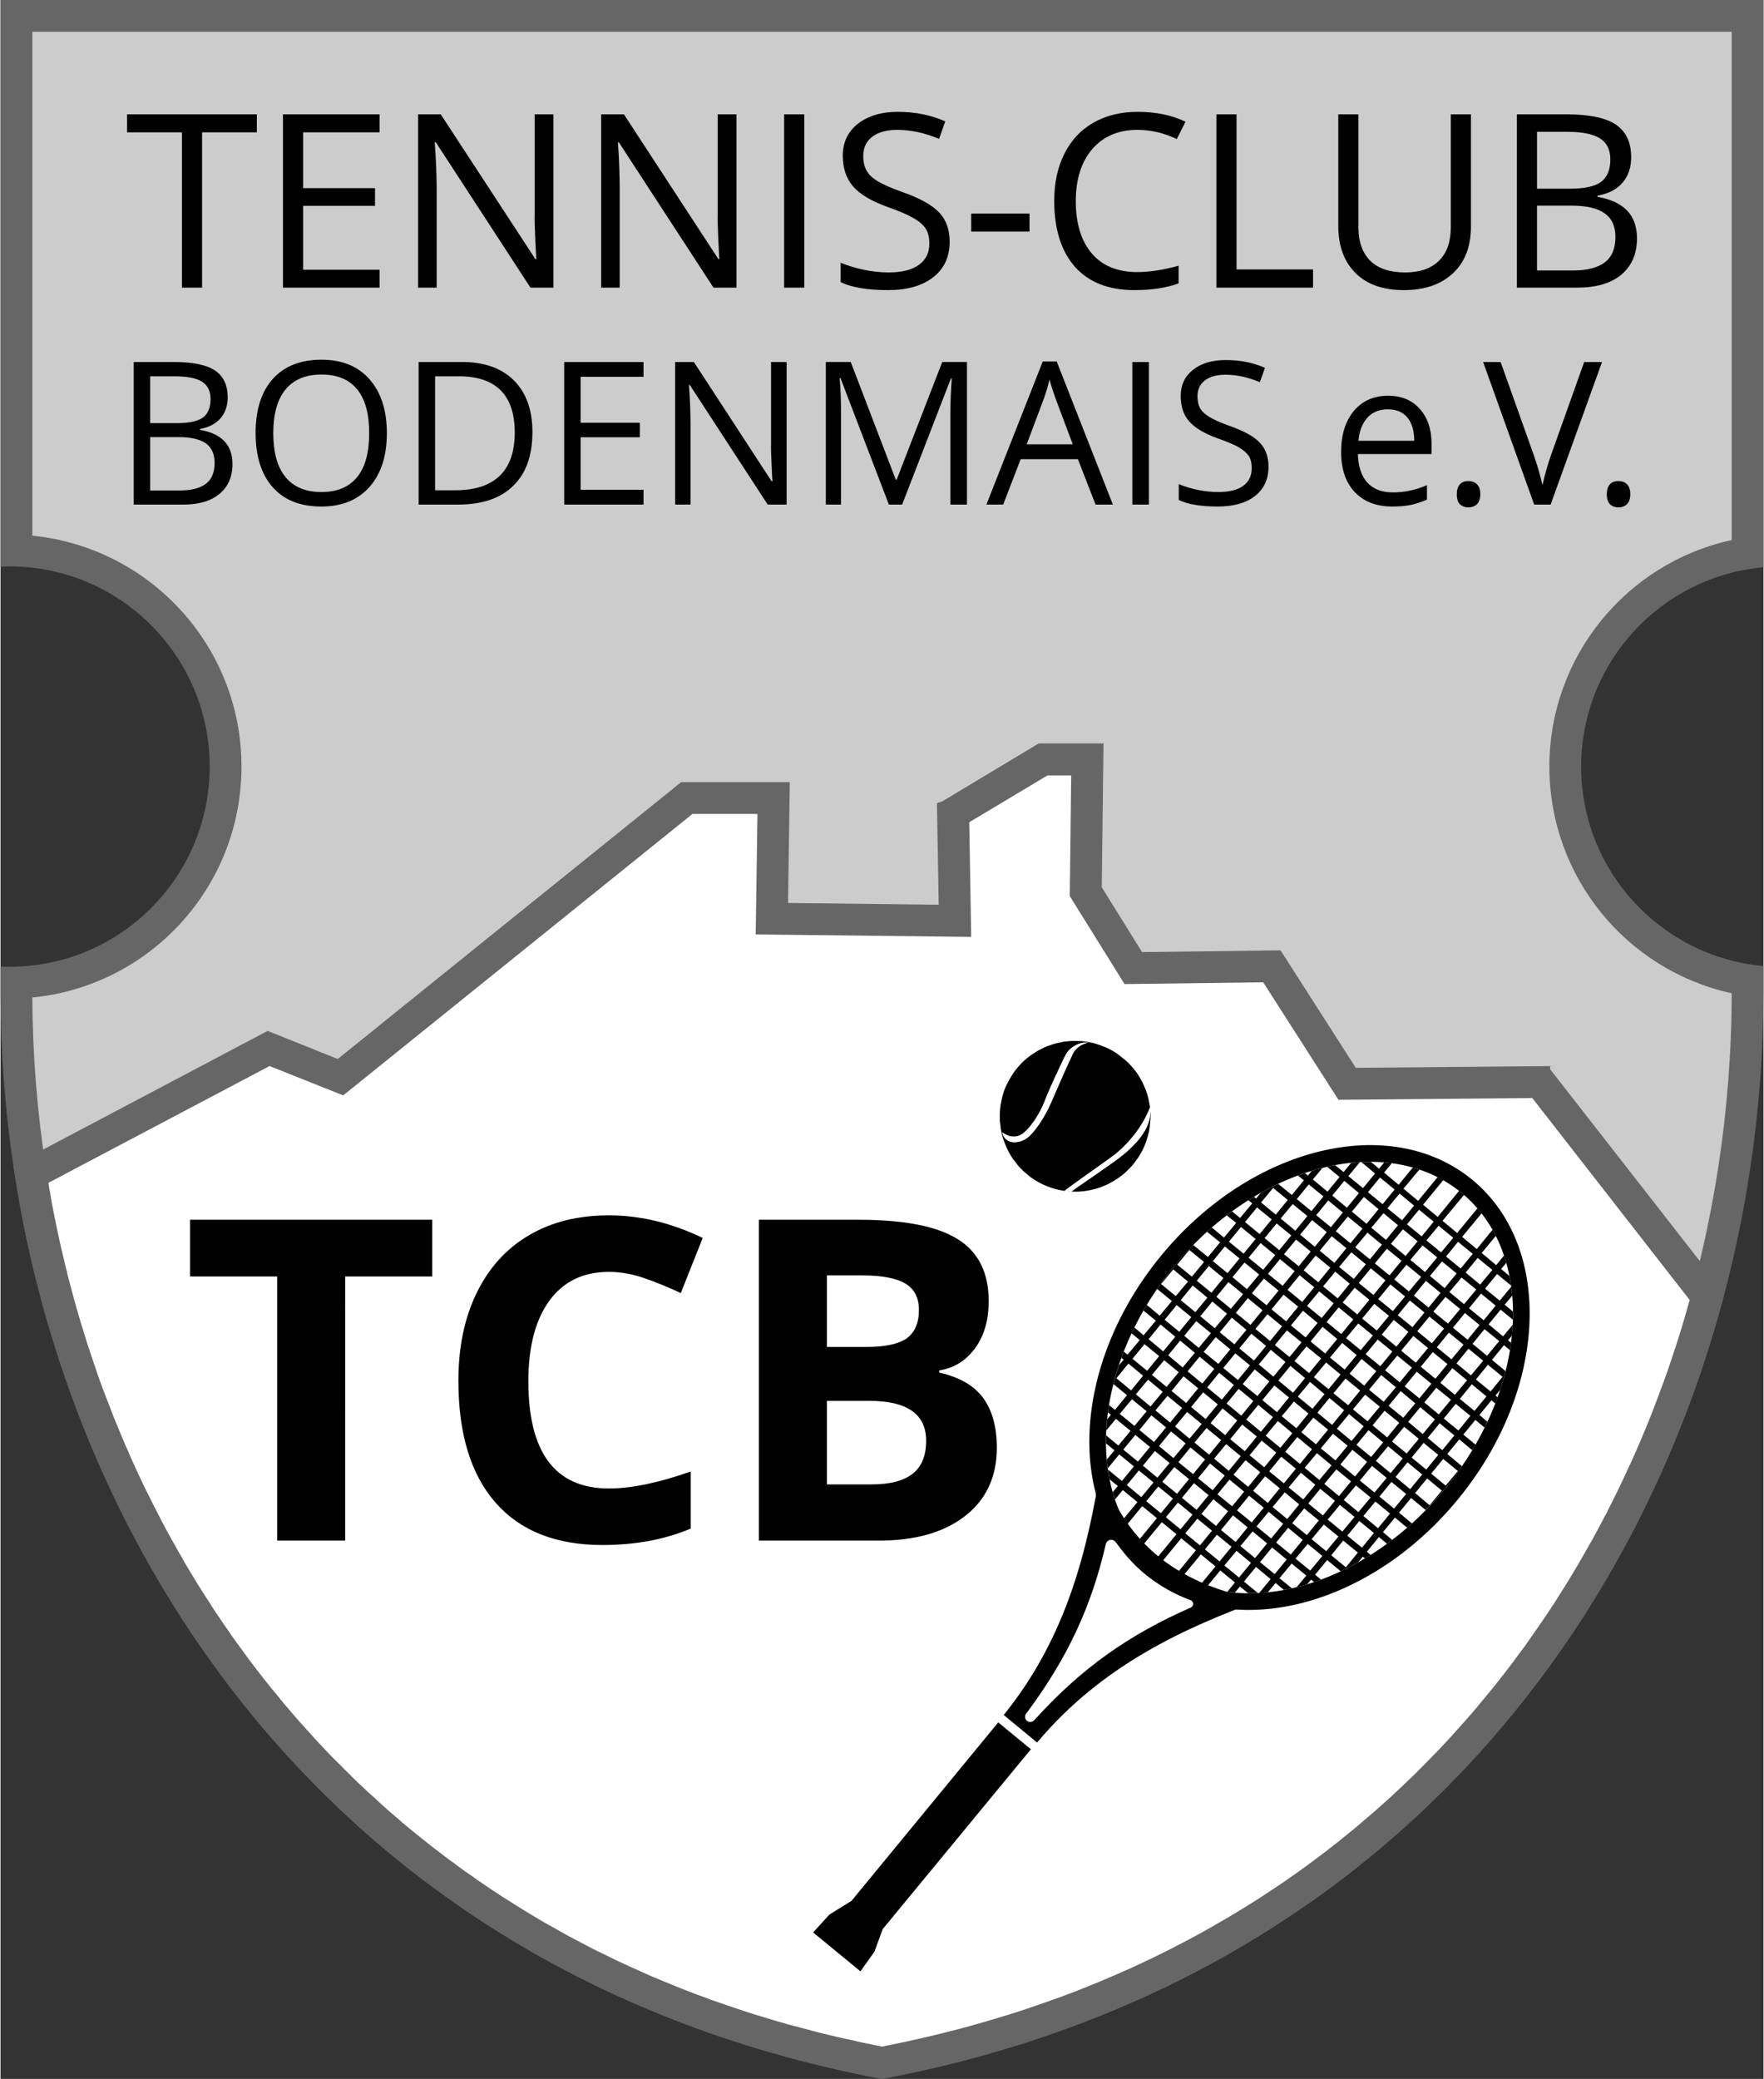 <svg xmlns="http://www.w3.org/2000/svg" xml:space="preserve" width="998" height="1176" shape-rendering="geometricPrecision" text-rendering="geometricPrecision" image-rendering="optimizeQuality" fill-rule="evenodd" clip-rule="evenodd" viewBox="0 0 9980 11767"><rect x="0" y="0" width="9980" height="11767" fill="#333333" stroke="none"/><path fill="#666" d="M4990 11767C1586 11126 0 8257 0 5617v-146c17 1 34 1 51 1 625 0 1133-507 1133-1133 0-625-508-1133-1133-1133-17 0-34 1-51 2V0h9980v3211c-578 51-1032 537-1032 1128 0 592 454 1077 1032 1129v149c0 2640-1586 5509-4990 6150z"/><path fill="#CCC" d="M4990 11584c1471-285 2738-1031 3626-2249 778-1067 1183-2396 1184-3713-595-130-1032-659-1032-1283 0-623 437-1153 1032-1282V180H180v2852c665 66 1184 626 1184 1307 0 682-519 1242-1184 1307 6 1310 411 2629 1184 3689 888 1218 2155 1964 3626 2249z"/><path fill="none" d="M4990 11767C2004 11205 417 8928 72 6596l1440-761 397 159 1944-1567h615l-10 684 853 10-10-575 30-10 546-328h367l-10 814 228 367 784-10 426 665 1131-10c-38 0-30-7-30 19l987 1265c-542 2064-2094 3945-4770 4449z"/><path fill="#666" d="M4990 11767c-50-9-100-19-149-30-17-3-33-7-49-10-33-8-66-15-98-22-19-5-38-10-57-14-30-7-59-15-89-22-19-5-38-10-58-15-28-8-57-16-85-24-19-5-38-11-57-16-29-8-58-17-86-26-18-5-36-11-54-16l-90-30c-16-5-32-10-47-15-40-14-80-28-119-42-5-2-10-4-15-5-44-17-88-33-132-50-14-6-27-11-41-17-30-12-59-24-88-36-17-7-33-14-50-21-26-11-52-22-78-34-17-8-34-15-52-23-24-11-49-23-74-35l-51-24c-25-12-49-24-73-36-17-8-33-17-49-25-26-13-51-26-76-40-15-8-29-15-44-23-31-17-61-34-92-51-8-5-17-9-25-14-38-22-76-44-113-67-13-7-25-15-37-23-26-15-51-31-76-46-14-10-29-19-44-29-22-14-44-29-66-43-15-11-31-21-46-31-21-15-41-29-62-43-15-11-31-22-46-33-20-14-40-29-60-44l-45-33c-20-15-41-31-61-46-14-11-28-22-42-32-23-19-45-37-68-55-10-9-21-17-31-26-33-26-64-53-96-80-11-10-23-20-34-30-21-18-41-36-61-54-13-12-27-25-40-37-18-16-36-32-53-49-14-13-28-26-41-39-17-16-33-32-50-48-14-14-27-28-41-41-16-16-32-33-48-49-13-14-27-28-40-42-16-16-31-33-47-50-13-13-26-27-39-41l-48-54c-11-13-23-26-35-39-26-30-52-60-77-91-12-13-23-27-34-41-15-18-30-36-44-54-13-15-25-31-38-47-13-17-26-33-39-50-12-16-24-33-37-49-12-16-24-33-36-49-13-17-25-34-37-51-12-16-24-32-35-48-12-18-24-35-36-52s-23-33-34-49c-11-18-23-35-35-53-11-16-21-33-32-49-11-18-23-36-34-54-11-16-20-32-30-48-22-35-44-71-65-107-9-15-18-31-27-46-12-20-23-39-34-59-8-16-17-31-26-47-11-19-22-40-32-60-9-15-17-30-25-46-11-20-21-40-32-61-8-15-16-30-23-46-11-20-21-41-31-61-7-16-15-31-22-46l-30-63c-7-14-13-29-19-43-11-22-21-45-31-68-2-3-4-7-5-11-25-57-50-114-73-172-4-9-8-18-11-27-10-24-19-48-29-72-5-14-10-27-15-40-9-23-17-46-26-70l-15-42c-8-23-17-46-25-69-5-14-9-29-14-43-8-23-16-47-24-70-4-14-8-27-13-41-7-24-15-48-23-73-3-12-7-23-10-35-8-26-16-53-24-79v-1c-20-69-38-139-56-209l-2-6c-7-28-13-55-20-82-2-11-5-22-8-33-5-26-11-52-17-77-3-13-5-26-8-38-5-25-11-51-16-76-2-13-5-26-8-40-5-25-9-50-14-75-2-12-5-25-7-38-4-26-9-52-13-78-2-10-4-21-5-32-5-28-9-56-14-84l1440-761 397 159 1944-1567h615l-10 684 853 10-10-575 30-10 546-328h367l-10 814 228 367 784-10 426 665 1131-10c-38 0-30-7-30 19l987 1265c-8 30-16 61-25 91l-3 12c-35 124-73 247-115 370l-4 10-30 87-5 13c-44 119-91 238-142 355-3 7-5 13-8 20-12 26-23 53-35 79-3 6-5 11-8 16-38 84-78 167-120 250-3 5-6 11-9 17-13 25-25 49-38 73-5 9-10 18-14 26-13 24-26 48-40 72-3 6-6 12-10 18-43 78-88 154-134 230-7 10-13 20-19 30-13 21-27 42-40 64-7 10-14 21-21 31-14 22-28 43-42 64-5 7-9 13-14 20-28 42-57 84-87 125-7 10-14 21-21 31l-42 57c-9 12-19 25-28 37-14 18-27 36-41 54l-30 39c-14 18-28 35-43 53-8 11-17 22-26 33-27 32-54 65-81 96-11 14-23 27-34 41-14 16-29 32-43 48-12 14-25 28-37 42l-42 45c-14 16-28 31-42 46-19 19-38 39-57 58-19 21-39 41-59 61-13 13-27 26-40 39-15 15-31 30-46 45-14 13-28 27-42 40-16 15-32 30-48 44-14 13-28 26-41 38-21 19-43 38-64 56l-51 45c-21 17-42 35-63 53-14 11-28 22-41 33-19 15-38 30-56 45l-42 33c-20 16-41 31-61 46-13 10-25 20-38 29-32 23-64 47-96 70-11 7-22 15-33 23-23 16-47 32-70 48-14 10-28 19-42 28-22 15-44 29-66 43-13 9-27 18-41 27-26 16-53 33-79 49-10 6-19 12-29 18-35 21-71 42-107 63-12 7-25 14-37 21-26 14-51 28-76 42-15 8-29 16-43 23-26 14-52 27-77 41-14 6-27 13-40 20-37 19-75 37-112 56-5 2-9 4-14 6-36 17-73 34-109 51-14 6-27 12-41 18l-84 36c-14 6-29 12-43 19-30 12-60 24-91 36-11 5-23 10-35 14-42 17-84 33-126 48-9 3-18 7-27 10-34 12-68 24-103 36-15 5-29 10-44 15-30 10-61 20-91 30-15 4-30 9-45 13-36 12-73 23-109 33-9 3-17 5-25 8-45 13-91 25-137 37-12 3-25 6-38 10-34 8-68 17-102 25-16 4-32 8-48 11-33 8-66 15-100 23-15 3-29 6-44 9-48 10-96 20-144 29z"/><path fill="#fff" d="m8671 6215-1097 10-426-665-785 10-310-498 8-683h-134l-443 265 11 649-1220-14 10-682h-368L1940 6200l-417-166-1252 661c3 21 7 42 11 63 2 13 4 25 6 38 5 24 9 48 14 73 3 13 5 26 8 39 5 24 10 48 15 73 3 12 6 25 8 37 6 25 11 50 17 75 3 11 5 21 8 32 6 26 12 52 19 78l1 7c18 68 36 137 55 204l1 1c7 26 15 52 22 77 4 12 7 23 11 34 7 24 14 48 22 72 4 13 8 26 13 39 7 23 15 46 23 69 4 13 9 27 14 41 7 22 15 45 23 67 5 14 10 28 15 41 9 23 17 46 26 68 5 13 10 26 15 38 9 24 18 47 27 71 4 8 7 17 11 26 23 56 46 112 71 167 1 4 3 8 4 11l30 66c7 14 13 28 19 41 10 21 20 41 29 62 7 15 15 29 22 44l30 60c7 15 15 30 23 45 10 20 20 40 30 59l24 45c11 19 21 39 32 58 8 15 17 30 25 45 11 19 22 39 33 57 8 16 17 31 26 46 21 34 42 69 63 104 10 15 19 31 29 46 11 17 22 35 34 52l30 48c12 17 23 34 35 51 10 16 21 31 32 47 12 17 23 34 35 51 11 15 22 31 34 47s24 33 36 49c11 16 23 32 35 48 12 15 24 31 36 47 13 16 25 32 38 49l36 45c14 18 29 35 43 52 11 14 22 27 33 41l75 87c11 13 23 26 34 38 15 18 31 35 47 52 12 14 24 27 37 41l45 48c13 14 26 27 39 41 16 15 31 31 47 46 13 14 26 27 40 40 15 16 31 31 47 47 14 13 27 25 41 38 16 16 33 32 51 47l39 36c19 18 39 35 58 52 12 10 23 20 34 29 30 27 61 53 92 78 10 9 21 17 31 25 22 18 44 35 66 53 13 10 27 21 40 31 20 15 39 30 59 45 15 11 29 22 44 32 19 14 38 29 58 43 15 10 30 21 45 31 19 14 39 28 60 42 14 10 29 20 44 30 21 14 43 28 64 42 14 9 29 18 43 27 24 16 49 31 73 46 12 7 24 15 36 22 36 22 73 43 110 65 8 4 16 8 24 13 30 17 59 33 89 50 14 7 28 15 42 22 25 13 49 26 74 39 16 8 32 16 47 24 24 11 48 23 72 35 16 8 33 16 49 24l72 33c17 7 33 15 50 22 25 12 51 23 76 34 16 6 32 13 48 20 29 12 57 23 86 35 13 5 26 11 40 16 42 17 85 33 128 48 5 2 9 4 14 6 39 13 77 27 116 40l45 15c30 10 59 20 88 29 18 5 35 11 53 16 27 8 55 17 83 25 18 5 37 10 55 16 28 7 56 15 84 22 18 5 37 10 56 15 29 8 58 15 87 22 18 4 36 9 55 13 32 7 64 15 96 21 15 4 31 8 47 11 37 8 75 15 112 23 36-7 71-14 107-22 14-3 28-6 43-9 32-7 65-15 97-22 16-4 31-7 47-11 33-8 66-16 99-25 13-3 25-6 37-9 45-12 89-24 133-37 8-2 16-4 24-7 36-10 72-21 107-32 14-4 29-9 43-13 30-10 59-19 89-29 14-5 29-10 43-15 33-11 67-23 100-35 8-3 17-6 26-9 41-15 82-31 122-46 12-5 23-10 35-14 29-12 58-24 88-36l42-18c27-11 54-23 81-35 13-6 26-12 39-17 36-17 71-33 106-50 5-2 9-4 14-6 36-18 73-36 109-54 13-6 25-13 38-20 25-12 50-25 75-39 14-7 27-15 41-22 25-14 49-27 74-41l36-21c35-20 70-40 104-61 9-5 18-11 28-17 25-15 51-31 76-47 14-9 27-17 41-26l63-42c14-9 27-18 41-27 23-15 45-31 68-47 10-7 21-15 32-22 31-22 62-45 93-68l36-27c20-15 40-30 59-45 14-11 27-22 41-32 18-15 36-29 54-44 13-10 26-21 40-32 20-17 40-34 61-52 16-14 33-28 49-42 21-18 42-37 62-55 13-12 27-24 40-36 16-15 31-29 46-43 14-13 28-26 41-39 15-14 30-29 45-43l39-39c19-19 38-39 57-58s37-38 55-57c14-15 27-29 41-44 13-15 27-29 40-44 12-14 24-27 37-41 13-15 27-31 40-46 12-13 23-26 34-39 26-31 52-63 78-94 9-11 17-21 26-32 14-17 27-34 41-52 10-12 19-24 29-37 13-17 27-35 40-52 9-12 18-25 27-37 14-18 27-36 41-55l21-30c28-40 56-80 84-121 4-6 9-13 13-19 14-21 27-41 41-62 7-10 13-21 20-31 13-20 26-41 39-62 6-9 12-19 18-29 45-73 89-148 131-223 3-6 7-11 10-17 13-23 25-47 38-70 4-8 9-17 13-25 13-24 25-48 38-71 3-6 5-12 8-17 41-80 80-161 117-243 3-5 5-10 7-15 12-26 23-51 35-77 2-6 5-13 8-19 49-114 95-229 137-346l5-13c10-28 20-56 30-83l3-10c41-119 79-240 112-361l4-12v-2l-891-1143z"/><path fill-rule="nonzero" d="M1141 1628h-114V749H716V647h735v102h-310zM2146 1628h-547V647h547v102h-433v316h407v100h-407v362h433zM3130 1628h-130l-536-823h-6c7 96 11 185 11 266v557h-105V647h128l536 820h5c-1-12-3-51-6-116-3-66-4-113-3-141V647h106v981zM4166 1628h-130l-536-823h-5c7 96 10 185 10 266v557h-105V647h129l535 820h5c-1-12-3-51-6-116-3-66-4-113-3-141V647h106v981zM4436 1628V647h114v981zM5373 1368c0 86-31 153-94 202-62 48-147 72-255 72-116 0-206-15-268-45v-110c40 17 84 30 131 40 48 10 95 15 141 15 76 0 134-15 172-44 39-28 58-68 58-120 0-34-7-62-20-83-14-22-37-42-69-60-32-19-81-40-146-63-91-33-157-71-196-116s-59-103-59-175c0-76 29-136 86-181 57-44 132-67 225-67 98 0 188 18 269 54l-35 99c-81-34-160-51-237-51-60 0-107 13-141 39s-51 62-51 108c0 34 6 62 19 84 12 22 33 42 63 60s75 38 137 60c103 36 173 76 212 118s58 97 58 164zM5495 1311v-102h330v102zM6436 735c-107 0-192 36-255 108-62 72-94 170-94 295 0 128 31 227 91 297s146 105 257 105c69 0 147-12 234-36v100c-68 25-151 38-251 38-145 0-257-44-335-131-78-88-118-213-118-374 0-102 19-190 57-266s92-135 164-176c71-41 155-62 252-62 103 0 193 19 270 56l-49 98c-74-35-148-52-223-52zM6883 1628V647h114v878h433v103zM8324 647v635c0 112-33 200-101 264s-160 96-279 96c-118 0-209-32-274-97-64-64-97-153-97-266V647h114v640c0 82 23 145 67 189 45 44 111 66 198 66 83 0 146-22 191-66s67-108 67-190V647h114zM8584 647h277c130 0 225 19 283 58s87 101 87 185c0 58-16 106-49 144-32 38-79 62-142 74v6c150 26 224 104 224 235 0 88-30 156-89 206-59 49-142 73-249 73h-342V647zm114 421h188c81 0 139-13 174-38 35-26 53-68 53-128 0-55-20-95-59-119-40-25-102-37-188-37h-168v322zm0 96v367h205c79 0 139-16 179-46 40-31 60-79 60-144 0-61-21-106-62-134-41-29-103-43-186-43h-196zM754 2049h228c107 0 184 16 232 48s72 83 72 152c0 48-14 87-40 118-27 31-66 52-117 61v5c123 21 184 86 184 193 0 73-25 129-73 169-49 41-117 61-205 61H754v-807zm93 346h155c66 0 114-11 143-31 29-21 44-56 44-106 0-45-17-78-49-98s-84-30-154-30H847v265zm0 79v302h169c65 0 114-13 147-38s49-65 49-118c0-50-17-87-50-111-34-23-85-35-154-35H847zM2187 2452c0 129-33 230-98 304-66 74-156 111-273 111-119 0-210-36-275-109-64-72-97-175-97-307s33-234 97-306c65-72 157-109 276-109 116 0 207 37 272 111s98 175 98 305zm-643-1c0 110 23 193 69 249 47 57 115 85 203 85 90 0 157-28 203-85 46-56 68-139 68-249 0-108-22-191-68-247-45-56-113-84-202-84s-157 28-204 85c-46 56-69 139-69 246zM3011 2445c0 133-36 235-109 305-72 71-176 106-312 106h-223v-807h247c125 0 223 35 292 104 70 70 105 167 105 292zm-100 3c0-105-26-184-79-238-53-53-131-80-235-80h-137v645h115c111 0 196-28 252-83s84-136 84-244zM3640 2856h-449v-807h449v84h-356v260h335v82h-335v297h356zM4450 2856h-107l-441-677h-5c6 79 9 152 9 218v459h-87v-807h106l440 675h5c-1-10-3-42-5-96-3-54-4-93-3-116v-463h88v807zM5029 2856l-274-716h-5c6 57 8 125 8 203v513h-86v-807h141l255 666h5l258-666h140v807h-94v-520c0-60 3-124 8-194h-5l-276 714h-75zM6199 2856l-100-257h-324l-99 257h-95l319-810h79l318 810h-98zm-129-341-94-250c-12-32-25-71-38-117-8 35-19 74-35 117l-94 250h261zM6407 2856v-807h94v807zM7178 2642c0 71-26 126-77 166-52 40-122 59-210 59-96 0-169-12-221-37v-90c33 14 69 25 108 33s78 12 116 12c63 0 110-12 142-36 31-23 47-56 47-99 0-28-5-51-16-68-12-18-31-35-57-50s-66-32-120-51c-75-27-129-59-161-96-32-36-48-84-48-144 0-62 23-111 70-148s108-55 185-55c81 0 154 14 222 44l-29 81c-67-28-132-42-195-42-49 0-88 11-116 32-28 22-42 51-42 89 0 28 5 51 15 69s28 34 52 49c25 15 62 32 113 50 84 30 143 62 174 97 32 34 48 79 48 135zM7879 2867c-90 0-160-27-212-81-52-55-78-131-78-227 0-98 24-175 72-233 48-57 113-86 194-86 76 0 136 25 180 75s66 115 66 197v58h-417c2 71 20 125 54 162s82 55 144 55c65 0 129-13 193-41v82c-32 14-63 24-92 30s-64 9-104 9zm-25-550c-49 0-88 16-116 47-29 32-46 75-51 131h316c0-57-13-101-39-132s-62-46-110-46zM8244 2797c0-24 6-43 17-55 11-13 27-19 48-19s38 6 50 19c12 12 18 31 18 55s-6 43-18 56c-12 12-29 19-50 19-19 0-34-6-47-17-12-12-18-31-18-58zM8965 2049h101l-291 807h-93l-289-807h99l186 522c21 60 38 118 51 175 13-60 30-119 51-178l185-519zM9093 2797c0-24 6-43 17-55 11-13 27-19 49-19 21 0 37 6 49 19 12 12 18 31 18 55s-6 43-18 56c-12 12-29 19-49 19-19 0-35-6-47-17-12-12-19-31-19-58z"/><path d="M8332 6678c463 382 426 1192-83 1810-508 618-1297 810-1760 428-464-381-427-1192 82-1810s1297-810 1761-428zm-61 74c423 348 380 1098-95 1676-476 577-1204 763-1627 415s-380-1099 95-1676c476-578 1204-764 1627-415z"/><path d="M8271 6752c5 3 9 7 14 11l-122 147 83 69 115-140c8 10 15 19 23 29l-110 133 83 69 89-109c7 11 13 23 19 34l-80 97 82 69 44-54c5 14 9 27 13 41l-29 35 47 39 9 54-79-65-68 83 83 68 65-79c2 16 4 33 6 50l-43 52 47 39v46l-70-57-68 83 82 68 55-66c-2 21-3 41-5 62l-22 27 17 13-6 42-34-28-68 83 77 64c-9 35-19 70-30 105l-27 33 12 10c-4 11-9 23-13 35l-22-18-68 83 45 38c-5 11-10 22-16 33l-52-43-68 83 69 57c-6 10-12 21-19 31l-73-61-68 83 83 69 3-4c-31 45-64 89-100 133-36 43-73 84-112 123l4-4-83-68-68 83 73 61-27 24-69-57-68 82 52 44c-10 7-20 15-29 22l-46-38-68 83 21 18c-11 7-21 13-32 20l-12-10-27 32c-32 18-65 35-98 51l-77-64-68 83 33 28c-13 5-26 9-39 14l-17-14-22 26c-20 6-40 12-60 17l55-66-83-68-69 83 70 57c-15 4-30 7-45 9l-47-39-44 53c-16 1-33 3-49 4l65-79-83-69-68 83 79 65c-19 1-37 1-55 1l-47-38-29 35c-14-1-28-3-42-5l43-53-83-68-80 97c-12-4-24-7-37-11l90-109-83-68-110 133c-11-5-22-11-32-17l114-139-83-68-121 147c-4-4-9-7-14-11-4-4-9-8-13-12l121-147-83-68-115 139c-8-9-15-19-23-28l110-134-83-68-89 108c-6-11-13-22-18-34l80-97-83-68-44 53c-5-13-9-27-13-41l29-35-47-38c-3-18-6-36-9-55l79 65 68-83-83-68-65 79c-2-16-4-33-6-49l44-53-48-39v-46l70 58 69-83-83-68-54 65c1-20 2-41 4-62l22-26-17-14c2-14 4-28 6-41l34 27 68-83-77-63c9-35 19-70 31-106l27-32-13-10c5-12 9-24 14-36l21 18 69-83-46-38c5-11 10-22 16-33l52 44 69-83-70-57c6-11 12-21 19-32l73 61 69-83-83-68-4 4c31-45 65-90 100-133 36-44 73-85 112-124l-4 4 83 68 69-83-74-60 27-24 69 57 69-83-53-43c10-8 20-15 30-22l45 37 69-83-22-17c11-7 21-14 32-20l12 10 27-33c33-18 65-35 98-50l77 63 68-83-33-27c13-5 26-10 39-14l17 14 22-27c20-6 40-11 60-16l-54 65 83 69 68-83-70-58 45-9 48 39 43-52c16-2 33-3 49-4l-65 79 83 68 68-83-78-65c18-1 36-1 54-1l47 39 29-36c14 2 29 3 43 5l-44 53 83 69 80-98c12 4 25 8 37 12l-90 108 83 69 110-134c11 5 22 11 32 17l-114 139 83 69 121-148c5 4 9 8 14 12zM6376 8406l82 68 69-83-83-68-68 83zm110 91 83 68 68-83-83-68-68 83zm111 91 83 68 68-83-83-68-68 83zm110 91 83 68 68-83-83-68-68 83zm111 91 83 68 68-83-83-68-68 83zm110 91 83 68 68-83-82-68-69 83zm-572-656 83 68 68-83-83-68-68 83zm111 91 82 68 69-83-83-68-68 83zm110 91 83 68 68-83-83-68-68 83zm111 91 83 68 68-83-83-68-68 83zm110 91 83 68 68-83-83-68-68 83zm111 91 83 68 68-83-83-68-68 83zm110 91 83 68 68-83-82-68-69 83zm111 91 83 68 68-83-83-68-68 83zm-794-839 83 68 69-83-83-68-69 83zm111 91 83 68 68-83-83-68-68 83zm111 91 82 68 69-83-83-68-68 83zm110 91 83 68 68-83-83-68-68 83zm111 91 83 68 68-83-83-68-68 83zm110 91 83 68 68-83-83-68-68 83zm111 91 83 68 68-83-83-68-68 83zm110 91 83 68 68-83-82-68-69 83zm111 91 83 68 68-83-83-68-68 83zm110 91 83 68 69-83-83-68-69 83zM6317 7801l83 69 68-83-83-69-68 83zm110 91 83 69 69-83-83-69-69 83zm111 91 83 69 68-83-83-68-68 82zm111 91 82 69 69-83-83-68-68 82zm110 91 83 69 68-83-83-68-68 82zm111 91 83 69 68-83-83-68-68 82zm110 91 83 69 68-83-83-68-68 82zm111 91 83 69 68-83-83-68-68 82zm110 92 83 68 68-83-82-68-69 83zm111 91 83 68 68-83-83-68-68 83zm110 91 83 68 69-83-83-68-69 83zm111 91 83 68 68-83-83-68-68 83zM6408 7691l83 68 68-83-83-68-68 83zm110 91 83 68 69-83-83-68-69 83zm111 91 83 68 68-83-83-68-68 83zm111 91 82 68 69-83-83-68-68 83zm110 91 83 68 68-83-83-68-68 83zm111 91 83 68 68-83-83-68-68 83zm110 91 83 68 68-83-83-68-68 83zm111 91 83 68 68-83-83-68-68 83zm110 91 83 68 68-83-82-68-69 83zm111 91 83 68 68-83-83-68-68 83zm110 91 83 68 69-83-83-68-69 83zm111 91 83 68 68-83-83-68-68 83zM6499 7580l83 69 68-83-83-69-68 83zm111 91 82 69 69-83-83-69-68 83zm110 91 83 69 68-83-83-69-68 83zm111 91 83 69 68-83-83-69-68 83zm110 91 83 69 68-83-83-69-68 83zm111 91 83 69 68-83-83-69-68 83zm110 91 83 69 68-83-82-69-69 83zm111 91 83 69 68-83-83-69-68 83zm110 91 83 69 69-83-83-69-69 83zm111 91 83 69 68-83-83-68-68 82zm110 91 83 69 69-83-83-68-69 82zm111 91 83 69 68-83-83-68-68 82zM6590 7470l83 68 68-83-83-68-68 83zm111 91 82 68 69-83-83-68-68 83zm110 91 83 68 68-83-83-68-68 83zm111 91 83 68 68-83-83-68-68 83zm110 91 83 68 68-83-83-68-68 83zm111 91 83 68 68-83-83-68-68 83zm110 91 83 68 68-83-82-68-69 83zm111 91 83 68 68-83-83-68-68 83zm110 91 83 68 69-83-83-68-69 83zm111 91 83 68 68-83-83-68-68 83zm110 91 83 68 69-83-83-68-69 83zm111 91 83 68 68-83-83-68-68 83zM6570 7268l83 68 69-82-83-69-69 83zm111 91 83 68 68-82-83-69-68 83zm111 91 82 68 69-82-83-69-68 83zm110 91 83 68 68-82-83-69-68 83zm111 91 83 69 68-83-83-69-68 83zm110 91 83 69 68-83-83-69-68 83zm111 91 83 69 68-83-83-69-68 83zm110 91 83 69 68-83-82-69-69 83zm111 91 83 69 68-83-83-69-68 83zm110 91 83 69 69-83-83-69-69 83zm111 91 83 69 68-83-83-69-68 83zm110 91 83 69 69-83-83-69-69 83zm111 91 83 69 68-83-83-69-68 83zm111 91 82 69 69-83-83-69-68 83zM6661 7158l83 68 69-83-83-68-69 83zm111 91 83 68 68-83-83-68-68 83zm111 91 82 68 69-83-83-68-68 83zm110 91 83 68 68-83-83-68-68 83zm111 91 83 68 68-83-83-68-68 83zm110 91 83 68 68-83-83-68-68 83zm111 91 83 68 68-83-83-68-68 83zm110 91 83 68 68-83-82-68-69 83zm111 91 83 68 68-83-83-68-68 83zm110 91 83 68 69-83-83-68-69 83zm111 91 83 68 68-83-83-68-68 83zm110 91 83 68 69-83-83-68-69 83zm111 91 83 68 68-83-83-68-68 83zm111 91 82 68 69-83-83-68-68 83zM6863 7138l83 68 68-83-83-68-68 83zm111 91 82 68 69-83-83-68-68 83zm110 91 83 68 68-83-83-68-68 83zm111 91 83 68 68-83-83-68-68 83zm110 91 83 68 68-82-83-69-68 83zm111 91 83 68 68-82-83-69-68 83zm110 91 83 68 68-82-82-69-69 83zm111 91 83 68 68-82-83-69-68 83zm110 91 83 68 69-82-83-69-69 83zm111 91 83 68 68-82-83-69-68 83zm111 91 82 69 69-83-83-69-68 83zm110 91 83 69 68-83-83-69-68 83zM6954 7028l83 68 68-83-83-68-68 83zm111 91 83 68 68-83-83-68-68 83zm110 91 83 68 68-83-83-68-68 83zm111 91 83 68 68-83-83-68-68 83zm110 91 83 68 68-83-82-68-69 83zm111 91 83 68 68-83-83-68-68 83zm110 91 83 68 69-83-83-68-69 83zm111 91 83 68 68-83-83-68-68 83zm110 91 83 68 69-83-83-68-69 83zm111 91 83 68 68-83-83-68-68 83zm111 91 82 68 69-83-83-68-68 83zm110 91 83 68 68-83-83-68-68 83zM7045 6917l83 68 68-83-83-68-68 83zm111 91 83 68 68-83-83-68-68 83zm110 91 83 68 68-83-83-68-68 83zm111 91 83 68 68-83-83-68-68 83zm110 91 83 68 68-83-82-68-69 83zm111 91 83 68 68-83-83-68-68 83zm110 91 83 68 69-83-83-68-69 83zm111 91 83 68 68-83-83-68-68 83zm110 91 83 68 69-83-83-68-69 83zm111 91 83 68 68-83-83-68-68 83zm111 91 82 68 69-82-83-69-68 83zm110 91 83 68 68-82-83-69-68 83zM7136 6806l83 69 68-83-83-68-68 82zm111 91 83 69 68-83-83-68-68 82zm110 91 83 69 68-83-83-68-68 82zm111 91 83 69 68-83-83-68-68 82zm110 92 83 68 68-83-82-68-69 83zm111 91 83 68 68-83-83-68-68 83zm110 91 83 68 69-83-83-68-69 83zm111 91 83 68 68-83-83-68-68 83zm110 91 83 68 69-83-83-68-69 83zm111 91 83 68 68-83-83-68-68 83zm111 91 82 68 69-83-83-68-68 83zm110 91 83 68 68-83-83-68-68 83zM7338 6787l83 68 68-83-83-68-68 83zm110 91 83 68 68-83-83-68-68 83zm111 91 83 68 68-83-83-68-68 83zm110 91 83 68 68-83-82-68-69 83zm111 91 83 68 68-83-83-68-68 83zm110 91 83 68 69-83-83-68-69 83zm111 91 83 68 68-83-83-68-68 83zm110 91 83 68 69-83-83-68-69 83zm111 91 83 68 68-83-83-68-68 83zm111 91 82 68 69-83-83-68-68 83zm-794-839 83 69 68-83-83-69-68 83zm111 91 83 69 68-83-83-69-68 83zm110 91 83 69 68-83-82-68-69 82zm111 91 83 69 68-83-83-68-68 82zm110 91 83 69 69-83-83-68-69 82zm111 91 83 69 68-83-83-68-68 82zm110 91 83 69 69-83-83-68-69 82zm111 92 83 68 68-83-83-68-68 83zm-572-657 83 68 68-83-83-68-68 83zm110 91 83 68 68-83-82-68-69 83zm111 91 83 68 68-83-83-68-68 83zm110 91 83 68 69-83-83-68-69 83zm111 91 83 68 68-83-83-68-68 83zm111 91 82 68 69-83-83-68-68 83z"/><path d="M5679 9707c364-449 477-955 549-1397 142 451 470 667 906 746-421 155-895 364-1266 807l-189-156zm132-14c-33 32 14 78 46 38 265-292 533-479 881-632 18-9 19-34-4-44-190-81-300-160-417-321-17-28-52-23-60 6-83 359-218 645-446 953zM5648 9749l185 152-839 1018-47 128-79 111-134-110-134-110 92-101 122-76 1 1zM5671 6409c3 2 6 5 10 7 35 23 75 25 109-2 16-13 19-18 33-32 5-5 10-12 14-18 19-24 35-50 51-80 15-28 26-61 39-91 26-61 54-121 82-180 7-15 14-30 22-44 9-17 17-25 29-35 22-18 58-37 97-32-6 0-21 5-27 8-23 9-43 26-56 47-4 7-8 15-11 23-18 39-38 81-54 119l-21 48-42 96c-18 42-48 96-75 132-5 7-10 14-15 20-28 35-54 63-103 69-23 3-41-1-56-12-11-7-24-24-26-43zm393-517h40c11 1 24 1 35 3 17 3 32 5 48 9 11 3 20 6 30 9l41 16c18 7 46 23 62 34l48 38c1 1 2 1 3 2l9 9h1l11 12c6 7 13 13 18 20 15 18 29 36 40 56l10 19c1 2 2 3 4 5 0 2 1 3 1 4 1 1 1 2 2 3l14 33c2 5 4 9 5 14 4 9 7 19 9 29 3 10 6 21 7 31 2 10 5 23 5 33l-1-1c-4 13-12 30-18 42-6 13-13 26-21 39-31 54-74 107-119 149l-15 14c-21 20-80 61-102 77-23 16-46 33-69 49l-70 50c-7 6-67 48-68 50-3 1-6 0-9-1-3 0-6 0-8-1l-32-7c-5-1-10-3-15-4-9-3-19-6-28-10-23-8-45-19-65-31-14-8-28-17-40-26l-36-31c-4-3-7-6-10-10-3-3-7-6-9-9l-5-5c-5-5-9-10-13-16l-21-27c-8-11-15-23-22-35l-10-19c-2-4-4-8-6-13-8-18-14-36-21-55-5-14-8-31-11-47l-5-43c-1-2 0-5-1-8v-39c0-18 4-49 8-67 2-11 4-22 7-31l4-15c5-17 14-40 22-55 15-29 31-57 51-82 13-16 26-31 41-45 2-1 3-3 5-5l5-4c8-8 28-23 38-30 17-11 35-23 54-32l6-3c4-2 9-4 13-6 5-2 9-4 13-6 19-7 38-13 58-18l24-5c3-1 5-1 8-2 5-1 12-2 17-2 11-1 22-3 33-3z"/><path d="M6024 6740c0 1-1 1 6 2h6c21 3 39 3 60 3h4l35-3c26-3 60-11 84-19l33-13c6-3 13-6 20-9l14-8c8-4 17-9 24-14 3-2 6-3 9-5l26-19c3-2 5-4 8-6l28-25c0-1 1-1 1-2l20-20c2-2 2-3 4-5 9-9 27-35 35-46 14-22 29-49 38-73 11-28 22-63 26-94l5-54v-31c0-2-1-3-1-6v-7c0 40-8 66-22 97-11 22-31 52-47 71-3 2-5 5-7 8l-7 7c-6 7-23 25-29 30l-24 22c-2 2-5 4-7 6-44 37-74 56-119 88-46 33-94 65-140 97-12 9-23 16-35 25s-7 7-22 6c-9-1-17-2-26-3z"/><path fill="#FFFFFE" d="M5671 6409c2 19 15 36 26 43 15 11 33 15 56 12 49-6 75-34 103-69 5-6 10-13 15-20 27-36 57-90 75-132l42-96 21-48c16-38 36-80 54-119 3-8 7-16 11-23 13-21 33-38 56-47 6-3 21-8 27-8-39-5-75 14-97 32-12 10-20 18-29 35-8 14-15 29-22 44-28 59-56 119-82 180-13 30-24 63-39 91-16 30-32 56-51 80-4 6-9 13-14 18-14 14-17 19-33 32-34 27-74 25-109 2-4-2-7-5-10-7zM6024 6740c9 1 17 2 26 3 15 1 10 3 22-6s23-16 35-25c46-32 94-64 140-97 45-32 75-51 119-88 2-2 5-4 7-6l24-22c6-5 23-23 29-30l7-7c2-3 4-6 7-8 16-19 36-49 47-71 14-31 22-57 22-97-1-5-1-10-2-15l-1-1c-4 13-12 30-18 42-6 13-13 26-21 39-31 54-74 107-119 149l-15 14c-21 20-80 61-102 77-23 16-46 33-69 49l-70 50c-7 6-67 48-68 50z"/><path fill-rule="nonzero" d="M1951 8720h-385V7225h-493v-321h1371v321h-493zM3444 7199c-145 0-257 54-337 163-79 109-119 261-119 456 0 404 152 607 456 607 127 0 282-32 463-96v323c-149 63-316 93-499 93-264 0-466-80-606-240s-210-390-210-690c0-189 34-354 103-496s167-251 296-327 280-113 453-113c176 0 353 42 531 128l-124 312c-68-32-136-60-205-84s-136-36-202-36zM4293 6904h565c258 0 445 37 561 110 117 73 175 190 175 350 0 108-26 198-77 267-51 70-118 112-203 126v12c115 26 198 74 249 144s77 164 77 281c0 165-60 294-180 387-119 93-282 139-487 139h-680V6904zm385 720h224c104 0 180-16 227-48 46-33 70-87 70-161 0-70-26-120-77-150s-131-46-241-46h-203v405zm0 305v473h251c106 0 184-20 235-61 51-40 76-103 76-186 0-151-108-226-323-226h-239z"/></svg>